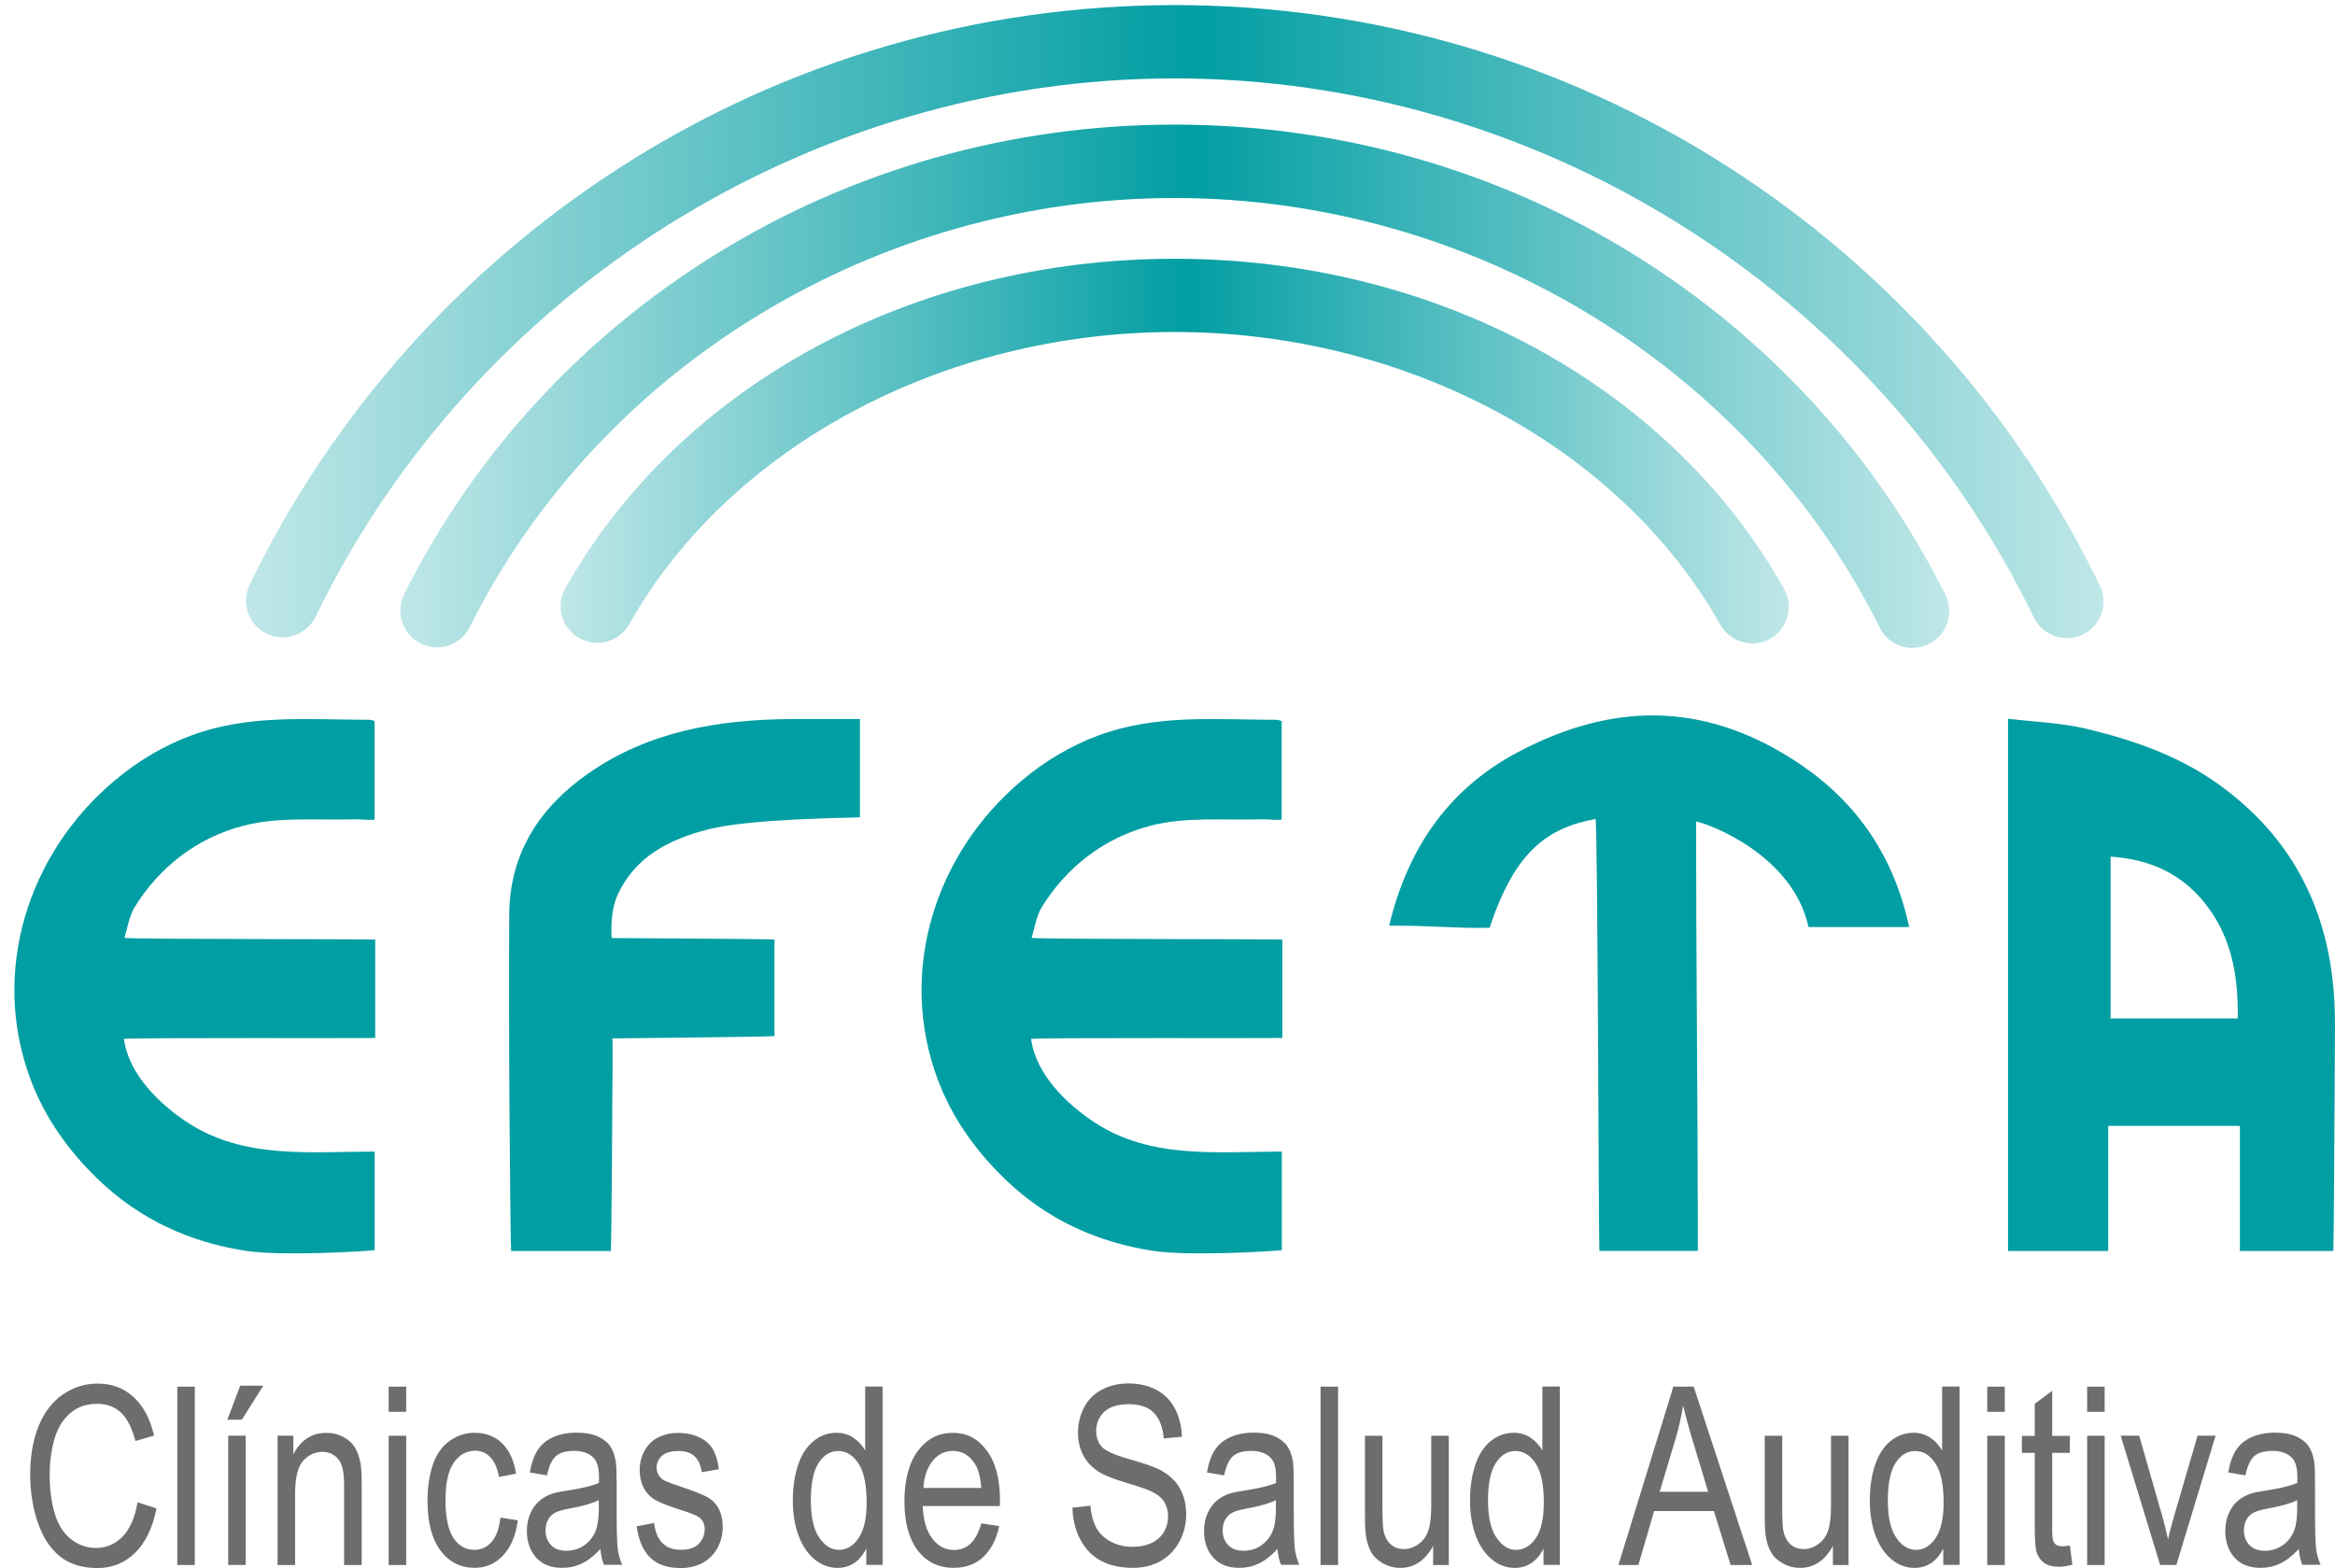 <?xml version="1.0" encoding="UTF-8"?>
<svg xmlns="http://www.w3.org/2000/svg" width="67" height="45" viewBox="0 0 67 45" fill="none">
  <path d="M64.272 35.896V32.311H60.493V35.899H57.618V20.625C58.42 20.723 59.158 20.744 59.86 20.913C61.213 21.237 62.536 21.693 63.676 22.52C64.817 23.346 65.717 24.374 66.294 25.694C66.829 26.917 67.007 28.177 67 29.488C66.988 31.407 66.969 35.625 66.951 35.899H64.272V35.896ZM64.209 29.228C64.23 27.91 63.999 26.814 63.23 25.874C62.575 25.077 61.69 24.654 60.561 24.584V29.226H64.209V29.228Z" fill="#019EA3"></path>
  <path d="M3.556 29.813C3.685 30.822 4.582 31.694 5.395 32.222C7.015 33.274 8.911 33.047 10.75 33.047V35.876C10.603 35.901 8.137 36.058 7.067 35.897C5.468 35.656 4.019 35.004 2.818 33.847C1.957 33.019 1.284 32.068 0.875 30.972C-0.277 27.885 0.796 24.493 3.29 22.399C3.949 21.845 4.687 21.401 5.494 21.104C7.12 20.501 8.798 20.648 10.47 20.656C10.54 20.656 10.61 20.642 10.748 20.691V23.521C10.558 23.542 10.357 23.505 10.156 23.512C9.107 23.544 8.015 23.43 6.992 23.694C5.653 24.04 4.561 24.886 3.846 26.061C3.731 26.251 3.654 26.608 3.572 26.915C3.874 26.957 10.519 26.945 10.766 26.964V29.785C10.512 29.801 3.827 29.773 3.556 29.813Z" fill="#019EA3"></path>
  <path d="M45.783 23.503C44.411 23.755 43.466 24.424 42.744 26.623C41.854 26.651 41.031 26.553 39.86 26.565C40.398 24.307 41.592 22.638 43.508 21.61C46.463 20.025 49.148 20.226 51.684 21.953C53.292 23.049 54.346 24.578 54.781 26.604H51.894C51.432 24.499 48.973 23.622 48.667 23.575C48.667 27.637 48.718 31.887 48.718 35.895H45.892C45.871 35.64 45.846 23.811 45.783 23.503Z" fill="#019EA3"></path>
  <path d="M24.675 20.633V23.454C24.486 23.473 21.564 23.48 20.316 23.802C19.208 24.087 18.236 24.571 17.724 25.674C17.483 26.202 17.551 26.92 17.551 26.92C17.551 26.92 21.994 26.943 22.223 26.962V29.732C21.98 29.757 17.572 29.799 17.572 29.799C17.572 29.799 17.579 29.884 17.577 30.486C17.572 32.076 17.544 35.64 17.528 35.902H14.667C14.644 35.68 14.585 29.243 14.613 26.214C14.63 24.48 15.488 23.169 16.876 22.199C18.615 20.983 20.606 20.654 22.672 20.635C23.299 20.631 23.927 20.635 24.677 20.635L24.675 20.633Z" fill="#019EA3"></path>
  <path d="M29.586 29.813C29.714 30.822 30.612 31.694 31.425 32.222C33.045 33.274 34.94 33.047 36.78 33.047V35.876C36.632 35.901 34.167 36.058 33.096 35.897C31.497 35.656 30.048 35.004 28.847 33.847C27.987 33.019 27.314 32.068 26.905 30.972C25.753 27.885 26.825 24.493 29.319 22.399C29.978 21.845 30.717 21.401 31.523 21.104C33.15 20.501 34.828 20.648 36.499 20.656C36.569 20.656 36.639 20.642 36.777 20.691V23.521C36.588 23.542 36.387 23.505 36.186 23.512C35.136 23.544 34.045 23.43 33.021 23.694C31.682 24.04 30.591 24.886 29.875 26.061C29.761 26.251 29.684 26.608 29.602 26.915C29.904 26.957 36.548 26.945 36.796 26.964V29.785C36.541 29.801 29.857 29.773 29.586 29.813Z" fill="#019EA3"></path>
  <path d="M59.306 18.314C58.915 18.314 58.539 18.094 58.359 17.72C53.813 8.322 44.135 2.25 33.702 2.25C23.268 2.25 13.604 8.313 9.056 17.697C8.803 18.22 8.172 18.438 7.651 18.185C7.127 17.933 6.91 17.302 7.162 16.78C9.542 11.87 13.237 7.719 17.841 4.774C22.574 1.745 28.057 0.146 33.702 0.146C39.346 0.146 44.836 1.747 49.571 4.779C54.18 7.728 57.873 11.886 60.252 16.804C60.505 17.327 60.287 17.956 59.764 18.209C59.617 18.281 59.46 18.314 59.306 18.314Z" fill="url(#paint0_linear_918_29)"></path>
  <path d="M54.879 18.595C54.493 18.595 54.119 18.38 53.937 18.011C50.209 10.52 42.267 5.682 33.704 5.682C25.14 5.682 17.21 10.515 13.48 17.992C13.22 18.511 12.589 18.724 12.068 18.464C11.549 18.205 11.337 17.574 11.596 17.053C13.583 13.072 16.661 9.707 20.501 7.32C24.442 4.871 29.006 3.576 33.704 3.576C38.402 3.576 42.973 4.873 46.916 7.325C50.758 9.716 53.837 13.086 55.821 17.071C56.08 17.593 55.868 18.224 55.349 18.481C55.199 18.555 55.038 18.59 54.881 18.59L54.879 18.595Z" fill="url(#paint1_linear_918_29)"></path>
  <path d="M50.277 18.46C49.91 18.46 49.553 18.266 49.361 17.925C46.488 12.822 40.344 9.527 33.704 9.527C27.064 9.527 20.929 12.818 18.054 17.913C17.769 18.42 17.128 18.598 16.621 18.312C16.116 18.027 15.936 17.385 16.221 16.88C19.512 11.049 26.211 7.426 33.704 7.426C41.197 7.426 47.905 11.056 51.193 16.896C51.478 17.403 51.298 18.044 50.794 18.329C50.63 18.42 50.452 18.465 50.279 18.465L50.277 18.46Z" fill="url(#paint2_linear_918_29)"></path>
  <path d="M3.951 43.115L4.493 43.286C4.379 43.842 4.175 44.267 3.879 44.559C3.582 44.852 3.222 44.999 2.794 44.999C2.366 44.999 1.992 44.887 1.717 44.662C1.441 44.438 1.228 44.113 1.083 43.685C0.938 43.26 0.866 42.802 0.866 42.313C0.866 41.781 0.948 41.315 1.111 40.918C1.275 40.521 1.506 40.219 1.808 40.014C2.109 39.808 2.441 39.705 2.801 39.705C3.212 39.705 3.556 39.836 3.837 40.095C4.117 40.357 4.311 40.722 4.421 41.196L3.886 41.353C3.79 40.981 3.652 40.71 3.472 40.539C3.292 40.369 3.063 40.285 2.789 40.285C2.474 40.285 2.21 40.378 1.999 40.568C1.787 40.757 1.64 41.009 1.553 41.327C1.467 41.645 1.425 41.972 1.425 42.311C1.425 42.746 1.476 43.127 1.576 43.452C1.677 43.776 1.836 44.02 2.051 44.181C2.266 44.342 2.497 44.422 2.747 44.422C3.051 44.422 3.308 44.312 3.519 44.094C3.729 43.875 3.872 43.55 3.946 43.12L3.951 43.115Z" fill="#6B6D6F"></path>
  <path d="M5.087 44.911V39.793H5.589V44.911H5.087Z" fill="#6B6D6F"></path>
  <path d="M6.522 40.741L6.894 39.764H7.555L6.94 40.741H6.524H6.522ZM6.548 44.91V41.201H7.05V44.91H6.548Z" fill="#6B6D6F"></path>
  <path d="M7.964 44.91V41.201H8.417V41.729C8.635 41.322 8.95 41.119 9.364 41.119C9.544 41.119 9.708 41.159 9.857 41.241C10.007 41.32 10.119 41.425 10.194 41.556C10.268 41.687 10.32 41.841 10.35 42.021C10.369 42.138 10.378 42.342 10.378 42.631V44.912H9.874V42.657C9.874 42.4 9.855 42.211 9.815 42.082C9.775 41.956 9.708 41.853 9.607 41.778C9.507 41.703 9.39 41.664 9.257 41.664C9.042 41.664 8.857 41.748 8.7 41.919C8.544 42.089 8.467 42.412 8.467 42.886V44.912H7.964V44.91Z" fill="#6B6D6F"></path>
  <path d="M11.152 40.515V39.793H11.655V40.515H11.152ZM11.152 44.911V41.202H11.655V44.911H11.152Z" fill="#6B6D6F"></path>
  <path d="M14.361 43.55L14.857 43.63C14.803 44.055 14.665 44.389 14.441 44.63C14.219 44.871 13.945 44.992 13.62 44.992C13.213 44.992 12.886 44.826 12.639 44.495C12.391 44.163 12.267 43.688 12.267 43.069C12.267 42.669 12.321 42.319 12.426 42.017C12.533 41.715 12.695 41.491 12.912 41.342C13.129 41.192 13.365 41.117 13.62 41.117C13.943 41.117 14.207 41.22 14.412 41.423C14.618 41.627 14.749 41.916 14.807 42.291L14.319 42.384C14.272 42.134 14.19 41.947 14.071 41.821C13.952 41.694 13.809 41.631 13.641 41.631C13.386 41.631 13.181 41.746 13.022 41.973C12.863 42.199 12.783 42.559 12.783 43.05C12.783 43.541 12.861 43.91 13.012 44.137C13.164 44.364 13.365 44.476 13.611 44.476C13.809 44.476 13.973 44.401 14.106 44.249C14.239 44.097 14.324 43.866 14.359 43.55H14.361Z" fill="#6B6D6F"></path>
  <path d="M17.227 44.453C17.04 44.652 16.86 44.79 16.689 44.871C16.516 44.953 16.331 44.993 16.133 44.993C15.805 44.993 15.555 44.893 15.38 44.694C15.205 44.495 15.118 44.24 15.118 43.932C15.118 43.75 15.151 43.584 15.216 43.434C15.282 43.285 15.368 43.163 15.476 43.072C15.583 42.981 15.705 42.913 15.838 42.866C15.936 42.834 16.086 42.803 16.287 42.773C16.694 42.712 16.993 42.639 17.184 42.555C17.184 42.469 17.187 42.415 17.187 42.392C17.187 42.135 17.14 41.955 17.044 41.849C16.916 41.707 16.724 41.637 16.471 41.637C16.235 41.637 16.06 41.688 15.946 41.791C15.834 41.894 15.749 42.079 15.696 42.34L15.202 42.256C15.247 41.992 15.322 41.782 15.425 41.618C15.527 41.457 15.675 41.331 15.868 41.244C16.062 41.158 16.287 41.113 16.542 41.113C16.796 41.113 17.002 41.151 17.161 41.225C17.32 41.3 17.437 41.394 17.512 41.506C17.586 41.618 17.638 41.761 17.668 41.934C17.685 42.041 17.694 42.233 17.694 42.513V43.352C17.694 43.937 17.706 44.306 17.727 44.46C17.748 44.614 17.79 44.764 17.853 44.904H17.327C17.276 44.773 17.241 44.621 17.227 44.446V44.453ZM17.184 43.048C17.002 43.142 16.726 43.221 16.362 43.287C16.154 43.324 16.009 43.366 15.922 43.413C15.836 43.46 15.77 43.528 15.724 43.616C15.677 43.705 15.653 43.806 15.653 43.916C15.653 44.084 15.705 44.222 15.805 44.334C15.908 44.446 16.055 44.502 16.252 44.502C16.448 44.502 16.619 44.449 16.768 44.343C16.918 44.238 17.03 44.093 17.1 43.909C17.154 43.766 17.182 43.558 17.182 43.28V43.048H17.184Z" fill="#6B6D6F"></path>
  <path d="M18.271 43.802L18.769 43.704C18.797 43.954 18.874 44.143 19.003 44.276C19.131 44.41 19.309 44.475 19.538 44.475C19.767 44.475 19.94 44.417 20.052 44.3C20.164 44.183 20.22 44.045 20.22 43.886C20.22 43.743 20.171 43.631 20.073 43.552C20.003 43.496 19.832 43.426 19.559 43.339C19.19 43.222 18.933 43.122 18.79 43.038C18.648 42.953 18.54 42.834 18.465 42.685C18.39 42.535 18.355 42.369 18.355 42.187C18.355 42.021 18.386 41.869 18.447 41.729C18.507 41.589 18.589 41.472 18.694 41.378C18.771 41.306 18.879 41.245 19.014 41.196C19.15 41.147 19.295 41.121 19.449 41.121C19.683 41.121 19.886 41.163 20.064 41.247C20.239 41.331 20.37 41.444 20.454 41.589C20.538 41.731 20.597 41.923 20.627 42.163L20.134 42.248C20.111 42.056 20.047 41.909 19.94 41.801C19.832 41.694 19.68 41.64 19.484 41.64C19.253 41.64 19.087 41.687 18.989 41.782C18.89 41.878 18.841 41.99 18.841 42.117C18.841 42.199 18.863 42.271 18.902 42.336C18.944 42.404 19.007 42.46 19.096 42.505C19.148 42.528 19.295 42.582 19.54 42.666C19.895 42.785 20.146 42.881 20.286 42.958C20.426 43.033 20.538 43.143 20.618 43.288C20.697 43.433 20.737 43.61 20.737 43.825C20.737 44.04 20.688 44.232 20.59 44.417C20.491 44.601 20.351 44.744 20.167 44.847C19.982 44.947 19.774 44.998 19.54 44.998C19.155 44.998 18.86 44.898 18.657 44.699C18.453 44.498 18.325 44.202 18.269 43.809L18.271 43.802Z" fill="#6B6D6F"></path>
  <path d="M24.858 44.91V44.443C24.668 44.809 24.392 44.994 24.028 44.994C23.792 44.994 23.572 44.912 23.373 44.749C23.175 44.585 23.02 44.358 22.913 44.066C22.805 43.774 22.749 43.438 22.749 43.059C22.749 42.68 22.798 42.353 22.896 42.051C22.995 41.75 23.144 41.519 23.341 41.357C23.539 41.196 23.759 41.117 24.004 41.117C24.184 41.117 24.343 41.163 24.483 41.257C24.624 41.35 24.738 41.474 24.825 41.626V39.789H25.325V44.908H24.858V44.91ZM23.266 43.059C23.266 43.533 23.345 43.889 23.507 44.125C23.668 44.361 23.857 44.477 24.075 44.477C24.292 44.477 24.481 44.365 24.635 44.141C24.79 43.917 24.867 43.573 24.867 43.113C24.867 42.605 24.787 42.231 24.631 41.995C24.474 41.757 24.28 41.64 24.051 41.64C23.822 41.64 23.64 41.755 23.49 41.981C23.341 42.208 23.266 42.57 23.266 43.061V43.059Z" fill="#6B6D6F"></path>
  <path d="M28.151 43.716L28.672 43.795C28.59 44.174 28.438 44.468 28.216 44.679C27.994 44.889 27.711 44.992 27.365 44.992C26.931 44.992 26.587 44.826 26.332 44.492C26.078 44.157 25.951 43.69 25.951 43.087C25.951 42.484 26.08 41.979 26.337 41.636C26.594 41.292 26.928 41.119 27.34 41.119C27.751 41.119 28.062 41.287 28.314 41.626C28.567 41.963 28.693 42.44 28.693 43.052C28.693 43.089 28.693 43.145 28.691 43.22H26.475C26.494 43.627 26.585 43.94 26.753 44.155C26.919 44.373 27.127 44.48 27.375 44.48C27.559 44.48 27.716 44.419 27.847 44.298C27.978 44.176 28.081 43.985 28.158 43.718L28.151 43.716ZM26.498 42.699H28.158C28.134 42.388 28.071 42.152 27.968 41.998C27.807 41.755 27.599 41.636 27.344 41.636C27.113 41.636 26.919 41.731 26.76 41.925C26.603 42.12 26.515 42.377 26.498 42.701V42.699Z" fill="#6B6D6F"></path>
  <path d="M30.775 43.265L31.287 43.209C31.311 43.466 31.367 43.674 31.455 43.84C31.544 44.006 31.682 44.137 31.869 44.238C32.056 44.338 32.266 44.39 32.498 44.39C32.706 44.39 32.888 44.352 33.047 44.275C33.206 44.198 33.323 44.093 33.4 43.96C33.477 43.826 33.517 43.679 33.517 43.52C33.517 43.361 33.479 43.219 33.405 43.099C33.33 42.98 33.206 42.88 33.035 42.798C32.925 42.744 32.682 42.662 32.306 42.548C31.93 42.436 31.666 42.328 31.514 42.228C31.317 42.099 31.173 41.94 31.077 41.751C30.981 41.562 30.932 41.349 30.932 41.113C30.932 40.853 30.99 40.613 31.107 40.388C31.224 40.164 31.397 39.993 31.621 39.877C31.846 39.76 32.098 39.701 32.374 39.701C32.678 39.701 32.947 39.762 33.178 39.883C33.409 40.005 33.589 40.185 33.713 40.423C33.837 40.662 33.905 40.931 33.914 41.23L33.393 41.279C33.365 40.956 33.269 40.711 33.11 40.545C32.949 40.379 32.711 40.297 32.395 40.297C32.08 40.297 31.827 40.372 31.677 40.522C31.528 40.671 31.453 40.853 31.453 41.064C31.453 41.248 31.507 41.398 31.612 41.517C31.717 41.636 31.988 41.758 32.43 41.882C32.872 42.006 33.173 42.115 33.337 42.209C33.575 42.347 33.753 42.52 33.865 42.73C33.98 42.941 34.036 43.184 34.036 43.459C34.036 43.735 33.973 43.988 33.849 44.228C33.722 44.469 33.545 44.656 33.311 44.792C33.077 44.925 32.813 44.993 32.521 44.993C32.15 44.993 31.839 44.925 31.589 44.789C31.339 44.654 31.14 44.45 30.997 44.179C30.855 43.908 30.78 43.602 30.773 43.258L30.775 43.265Z" fill="#6B6D6F"></path>
  <path d="M36.656 44.453C36.469 44.652 36.289 44.79 36.118 44.871C35.945 44.953 35.761 44.993 35.562 44.993C35.235 44.993 34.985 44.893 34.809 44.694C34.634 44.495 34.548 44.24 34.548 43.932C34.548 43.75 34.58 43.584 34.646 43.434C34.711 43.285 34.798 43.163 34.905 43.072C35.013 42.981 35.134 42.913 35.267 42.866C35.366 42.834 35.515 42.803 35.716 42.773C36.123 42.712 36.422 42.639 36.614 42.555C36.614 42.469 36.616 42.415 36.616 42.392C36.616 42.135 36.569 41.955 36.473 41.849C36.345 41.707 36.153 41.637 35.901 41.637C35.665 41.637 35.489 41.688 35.375 41.791C35.263 41.894 35.179 42.079 35.125 42.34L34.632 42.256C34.676 41.992 34.751 41.782 34.854 41.618C34.957 41.457 35.104 41.331 35.298 41.244C35.492 41.158 35.716 41.113 35.971 41.113C36.226 41.113 36.431 41.151 36.59 41.225C36.749 41.3 36.866 41.394 36.941 41.506C37.016 41.618 37.067 41.761 37.097 41.934C37.114 42.041 37.123 42.233 37.123 42.513V43.352C37.123 43.937 37.135 44.306 37.156 44.46C37.177 44.614 37.219 44.764 37.282 44.904H36.756C36.705 44.773 36.67 44.621 36.656 44.446V44.453ZM36.614 43.048C36.431 43.142 36.156 43.221 35.791 43.287C35.583 43.324 35.438 43.366 35.352 43.413C35.265 43.46 35.2 43.528 35.153 43.616C35.106 43.705 35.083 43.806 35.083 43.916C35.083 44.084 35.134 44.222 35.235 44.334C35.338 44.446 35.485 44.502 35.681 44.502C35.877 44.502 36.048 44.449 36.198 44.343C36.347 44.238 36.459 44.093 36.529 43.909C36.583 43.766 36.611 43.558 36.611 43.28V43.048H36.614Z" fill="#6B6D6F"></path>
  <path d="M37.892 44.911V39.793H38.395V44.911H37.892Z" fill="#6B6D6F"></path>
  <path d="M41.122 44.91V44.365C40.891 44.784 40.578 44.994 40.18 44.994C40.005 44.994 39.841 44.952 39.689 44.868C39.538 44.784 39.425 44.679 39.351 44.552C39.276 44.426 39.224 44.27 39.196 44.087C39.175 43.963 39.166 43.769 39.166 43.501V41.203H39.668V43.26C39.668 43.587 39.678 43.809 39.699 43.924C39.731 44.09 39.797 44.218 39.9 44.314C40.003 44.407 40.129 44.454 40.281 44.454C40.433 44.454 40.573 44.405 40.706 44.309C40.839 44.214 40.933 44.08 40.987 43.914C41.043 43.748 41.068 43.505 41.068 43.19V41.203H41.571V44.912H41.12L41.122 44.91Z" fill="#6B6D6F"></path>
  <path d="M44.289 44.91V44.443C44.1 44.809 43.824 44.994 43.459 44.994C43.223 44.994 43.004 44.912 42.805 44.749C42.606 44.585 42.452 44.358 42.344 44.066C42.237 43.774 42.181 43.438 42.181 43.059C42.181 42.68 42.23 42.353 42.328 42.051C42.426 41.75 42.576 41.519 42.772 41.357C42.971 41.196 43.191 41.117 43.436 41.117C43.616 41.117 43.775 41.163 43.915 41.257C44.055 41.35 44.17 41.474 44.256 41.626V39.789H44.757V44.908H44.289V44.91ZM42.697 43.059C42.697 43.533 42.777 43.889 42.938 44.125C43.099 44.361 43.289 44.477 43.506 44.477C43.724 44.477 43.913 44.365 44.067 44.141C44.221 43.917 44.298 43.573 44.298 43.113C44.298 42.605 44.219 42.231 44.062 41.995C43.906 41.757 43.712 41.64 43.483 41.64C43.254 41.64 43.071 41.755 42.922 41.981C42.772 42.208 42.697 42.57 42.697 43.061V43.059Z" fill="#6B6D6F"></path>
  <path d="M46.439 44.911L48.015 39.793H48.599L50.277 44.911H49.658L49.178 43.362H47.463L47.012 44.911H46.435H46.439ZM47.622 42.81H49.013L48.585 41.392C48.454 40.962 48.358 40.606 48.295 40.331C48.244 40.658 48.169 40.985 48.073 41.307L47.622 42.808V42.81Z" fill="#6B6D6F"></path>
  <path d="M52.593 44.91V44.365C52.362 44.784 52.049 44.994 51.651 44.994C51.476 44.994 51.312 44.952 51.16 44.868C51.009 44.784 50.896 44.679 50.822 44.552C50.747 44.426 50.695 44.27 50.667 44.087C50.646 43.963 50.637 43.769 50.637 43.501V41.203H51.139V43.26C51.139 43.587 51.149 43.809 51.17 43.924C51.203 44.09 51.268 44.218 51.371 44.314C51.474 44.407 51.6 44.454 51.752 44.454C51.904 44.454 52.044 44.405 52.177 44.309C52.31 44.214 52.404 44.08 52.458 43.914C52.514 43.748 52.539 43.505 52.539 43.19V41.203H53.042V44.912H52.591L52.593 44.91Z" fill="#6B6D6F"></path>
  <path d="M55.76 44.91V44.443C55.571 44.809 55.295 44.994 54.93 44.994C54.694 44.994 54.475 44.912 54.276 44.749C54.077 44.585 53.923 44.358 53.816 44.066C53.708 43.774 53.652 43.438 53.652 43.059C53.652 42.68 53.701 42.353 53.799 42.051C53.897 41.75 54.047 41.519 54.243 41.357C54.442 41.196 54.662 41.117 54.907 41.117C55.087 41.117 55.246 41.163 55.386 41.257C55.526 41.35 55.641 41.474 55.727 41.626V39.789H56.228V44.908H55.76V44.91ZM54.169 43.059C54.169 43.533 54.248 43.889 54.409 44.125C54.571 44.361 54.76 44.477 54.977 44.477C55.194 44.477 55.384 44.365 55.538 44.141C55.692 43.917 55.77 43.573 55.77 43.113C55.77 42.605 55.69 42.231 55.533 41.995C55.377 41.757 55.183 41.64 54.954 41.64C54.725 41.64 54.542 41.755 54.393 41.981C54.243 42.208 54.169 42.57 54.169 43.061V43.059Z" fill="#6B6D6F"></path>
  <path d="M57.022 40.515V39.793H57.525V40.515H57.022ZM57.022 44.911V41.202H57.525V44.911H57.022Z" fill="#6B6D6F"></path>
  <path d="M59.392 44.349L59.465 44.905C59.322 44.942 59.196 44.961 59.084 44.961C58.901 44.961 58.759 44.926 58.658 44.853C58.558 44.781 58.488 44.687 58.446 44.568C58.404 44.449 58.385 44.204 58.385 43.827V41.693H58.016V41.205H58.385V40.286L58.885 39.91V41.205H59.392V41.693H58.885V43.862C58.885 44.042 58.894 44.157 58.911 44.208C58.929 44.26 58.957 44.299 58.997 44.33C59.037 44.36 59.095 44.374 59.17 44.374C59.226 44.374 59.299 44.367 59.392 44.351V44.349Z" fill="#6B6D6F"></path>
  <path d="M59.888 40.515V39.793H60.39V40.515H59.888ZM59.888 44.911V41.202H60.39V44.911H59.888Z" fill="#6B6D6F"></path>
  <path d="M61.982 44.91L60.851 41.201H61.381L62.019 43.422C62.087 43.662 62.152 43.91 62.209 44.169C62.253 43.973 62.316 43.739 62.395 43.464L63.057 41.201H63.573L62.449 44.91H61.98H61.982Z" fill="#6B6D6F"></path>
  <path d="M65.96 44.453C65.773 44.652 65.593 44.79 65.422 44.871C65.249 44.953 65.065 44.993 64.866 44.993C64.539 44.993 64.289 44.893 64.113 44.694C63.938 44.495 63.852 44.24 63.852 43.932C63.852 43.75 63.884 43.584 63.95 43.434C64.015 43.285 64.102 43.163 64.209 43.072C64.317 42.981 64.438 42.913 64.571 42.866C64.67 42.834 64.819 42.803 65.02 42.773C65.427 42.712 65.726 42.639 65.918 42.555C65.918 42.469 65.92 42.415 65.92 42.392C65.92 42.135 65.873 41.955 65.777 41.849C65.649 41.707 65.457 41.637 65.205 41.637C64.969 41.637 64.793 41.688 64.679 41.791C64.567 41.894 64.483 42.079 64.429 42.34L63.936 42.256C63.98 41.992 64.055 41.782 64.158 41.618C64.261 41.457 64.408 41.331 64.602 41.244C64.796 41.158 65.02 41.113 65.275 41.113C65.53 41.113 65.735 41.151 65.894 41.225C66.053 41.3 66.17 41.394 66.245 41.506C66.32 41.618 66.371 41.761 66.401 41.934C66.418 42.041 66.427 42.233 66.427 42.513V43.352C66.427 43.937 66.439 44.306 66.46 44.46C66.481 44.614 66.523 44.764 66.586 44.904H66.06C66.009 44.773 65.974 44.621 65.96 44.446V44.453ZM65.918 43.048C65.735 43.142 65.46 43.221 65.095 43.287C64.887 43.324 64.742 43.366 64.656 43.413C64.569 43.46 64.504 43.528 64.457 43.616C64.41 43.705 64.387 43.806 64.387 43.916C64.387 44.084 64.438 44.222 64.539 44.334C64.642 44.446 64.789 44.502 64.985 44.502C65.181 44.502 65.352 44.449 65.502 44.343C65.651 44.238 65.763 44.093 65.834 43.909C65.887 43.766 65.915 43.558 65.915 43.28V43.048H65.918Z" fill="#6B6D6F"></path>
  <defs>
    <linearGradient id="paint0_linear_918_29" x1="7.057" y1="9.231" x2="60.358" y2="9.231" gradientUnits="userSpaceOnUse">
      <stop stop-color="#C0E7E8"></stop>
      <stop offset="0.51" stop-color="#019EA3"></stop>
      <stop offset="1" stop-color="#C0E7E8"></stop>
    </linearGradient>
    <linearGradient id="paint1_linear_918_29" x1="11.484" y1="11.086" x2="55.928" y2="11.086" gradientUnits="userSpaceOnUse">
      <stop stop-color="#C0E7E8"></stop>
      <stop offset="0.51" stop-color="#019EA3"></stop>
      <stop offset="1" stop-color="#C0E7E8"></stop>
    </linearGradient>
    <linearGradient id="paint2_linear_918_29" x1="16.086" y1="12.942" x2="51.329" y2="12.942" gradientUnits="userSpaceOnUse">
      <stop stop-color="#C0E7E8"></stop>
      <stop offset="0.51" stop-color="#019EA3"></stop>
      <stop offset="1" stop-color="#C0E7E8"></stop>
    </linearGradient>
  </defs>
</svg>
